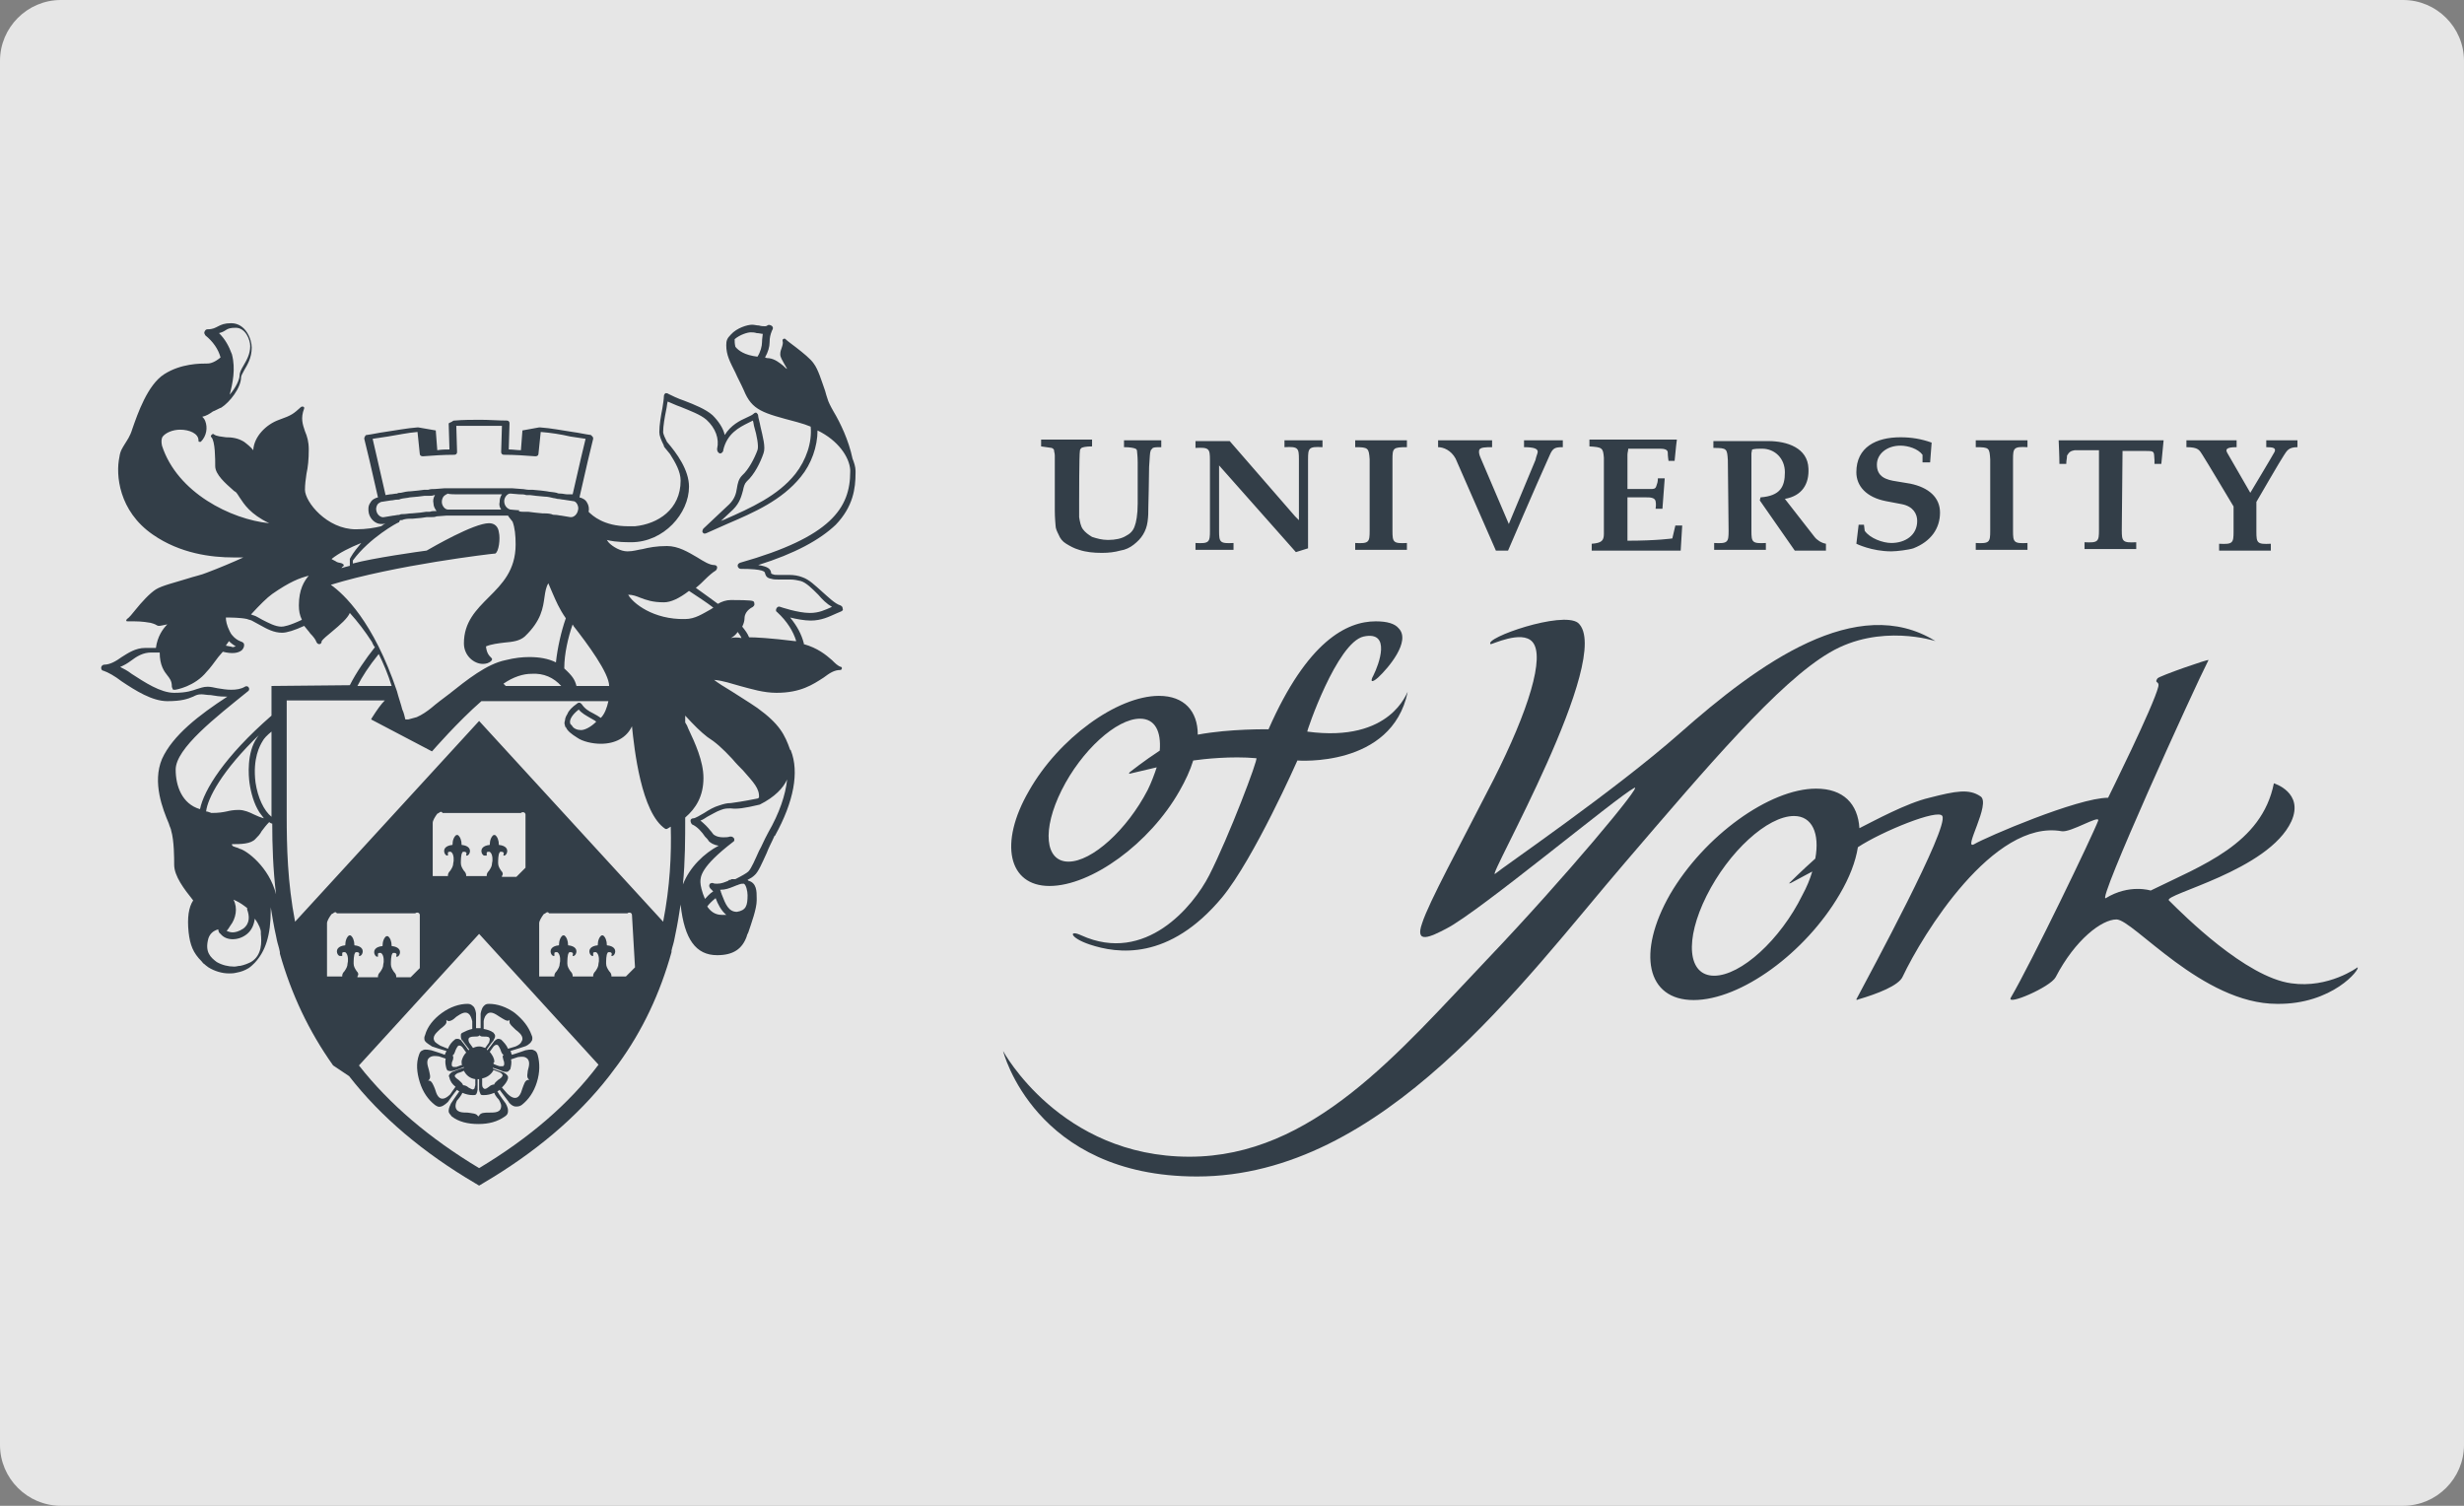<?xml version="1.0" encoding="utf-8"?>
<!-- Generator: Adobe Illustrator 27.9.0, SVG Export Plug-In . SVG Version: 6.00 Build 0)  -->
<svg version="1.1" xmlns="http://www.w3.org/2000/svg" xmlns:xlink="http://www.w3.org/1999/xlink" x="0px" y="0px"
	 viewBox="0 0 324 198" enable-background="new 0 0 324 198" xml:space="preserve">
<rect x="0" y="0" width="324" height="198" fill="#808080" stroke="none"/>
<g id="BG_Alpha">
	<path opacity="0.8" fill="#FFFFFF" enable-background="new    " d="M316,198H8c-4.4,0-8-3.6-8-8V8c0-4.4,3.6-8,8-8h308
		c4.4,0,8,3.6,8,8v182C324,194.4,320.4,198,316,198z"/>
</g>
<g id="logo_position_examples">
	<g>
		<path fill="#333E48" d="M244.4,69l-0.3,2.5c0,0,2,1,4.6,1c0.7,0,2.3-0.2,2.9-0.4c2.3-0.9,3.5-2.6,3.5-4.7c0-2-1.5-3.3-3.9-3.8
			l-1.8-0.3c-1.4-0.2-2.6-0.6-2.6-2.2c0-1.4,1.3-2.5,3.1-2.5c1,0,2.3,0.4,2.9,1.2l0,1h1l0.2-2.6c-1.4-0.5-2.7-0.7-4.1-0.7
			c-3.2,0-5.8,1.3-5.8,4.6c0,1.8,1.3,3.3,3.9,3.8l2.1,0.4c1.5,0.3,2,1.3,2,2.2c0,1.9-1.6,2.9-3.4,2.9c-1.1,0-2.8-0.6-3.5-1.6
			l-0.1-0.8H244.4L244.4,69z M196,84.7c0.1,0.1,4.1-1.9,5.5-0.3c1.7,1.9-0.5,9-5.1,18.1c-4.5,8.8-8.5,16.1-9.4,18.9
			c-1,2.8,1.1,1.8,3.2,0.7c4.3-2.2,22.4-17.3,24.7-18.5c1.3-0.7-9.1,11.8-19.3,22.5c-11.7,12.3-23,26-39.2,26
			c-17,0-24.5-13.9-24.5-13.9s4.1,16.5,25.5,16.5c24.5,0,42.9-25.7,56.3-41.3c10.8-12.6,20.2-23.7,26.9-27.6
			c6.6-3.9,13.9-1.5,13.9-1.5c-10.3-6.4-23.2,2.9-33.6,12.1c-8.6,7.6-23.4,17.7-24.3,18.5c-1.3,1,15.8-28.7,10.9-33
			C205.4,80.3,195.1,83.9,196,84.7 M302.1,58.8v-0.9H298v0.9c0.9,0,1.3,0.1,1.1,0.6c-0.2,0.4-3.2,5.4-3.2,5.4s-2.7-4.7-3-5.2
			c-0.3-0.5-0.2-0.8,1.2-0.8v-0.9h-6.6v0.9c1.6,0,1.7,0.4,2.1,1s4.1,6.8,4.1,6.8v3.3c0,1.5-0.1,1.7-1.9,1.6v0.9h6.8v-0.9
			c-1.8,0.1-1.9-0.1-1.9-1.6c0,0,0-3.7,0-3.9c0,0,3.3-5.7,3.6-6.1C300.7,59.3,300.9,58.8,302.1,58.8L302.1,58.8z M159.1,69.8
			c0,1.5-0.1,1.7-1.9,1.6v0.9h5v-0.9c-1.8,0.1-1.9-0.1-1.9-1.6v-8.6l10.1,11.4l1.6-0.5V60.4c0-1.5,0.1-1.7,1.9-1.6v-0.9h-5v0.9
			c1.8-0.1,1.9,0.1,1.9,1.6v8l-0.5-0.5l-8.6-9.9l-4.5,0v0.9c1.8-0.1,1.9,0.1,1.9,1.6L159.1,69.8z M180.1,69.8c0,1.5-0.1,1.7-1.9,1.6
			v0.9h6.8v-0.9c-1.8,0.1-1.9-0.1-1.9-1.6v-9.4c0-1.5,0.1-1.6,1.9-1.6v-0.9h-6.8v0.9c1.7,0,1.8,0.1,1.9,1.6V69.8L180.1,69.8z
			 M194.9,60.7c-0.2-0.5-0.5-1-0.4-1.5c0.1-0.4,0.9-0.4,1.7-0.4v-0.9h-7.1v0.9c0.7,0,1.7,0.4,2.3,1.5l5.3,12.1h1.6
			c0,0,3.6-8.4,5.5-12.6c0.4-0.9,0.7-1,1.7-1v-0.9h-5.1v0.9c1.3,0,1.8,0.2,1.8,0.6c0,0.2-0.2,0.6-0.3,1.1l-3.5,8.4L194.9,60.7
			L194.9,60.7z M210.9,70.2c0,0.9-0.3,1.2-1.6,1.3v0.9H221l0.2-3.3h-0.9l-0.4,1.7c0,0-2,0.3-5.9,0.3v-5.7h2.5c0.4,0,1.1,0,1.2,0.5
			c0.1,0.4,0,1,0,1h0.9l0.3-4h-0.9c0,0.5-0.1,0.7-0.2,1c-0.1,0.4-0.4,0.4-0.7,0.4H214v-4.5c0-0.3,0.1-0.5,0.1-0.8c0.6,0,3.4,0,4.2,0
			c0.5,0,1,0.1,1,0.5c0,0.5,0.1,1.1,0.1,1.1h0.8l0.2-2l0.1-0.8H209v0.9c1.7,0.1,1.8,0.2,1.9,1.5L210.9,70.2L210.9,70.2L210.9,70.2z
			 M227.3,69.8c0,1.5-0.1,1.7-1.9,1.6v0.9h6.8v-0.9c-1.8,0.1-1.9-0.1-1.9-1.6V59.6c0-0.1,0.1-0.5,0.1-0.5c0.5-0.1,0.7-0.1,1.3-0.1
			c1.7,0,3,1.3,3,3.1c0,1.9-0.6,3.1-3.2,3.3l-0.1,0.4l4.6,6.6h4.1v-0.9c-0.6-0.1-1.2-0.5-1.5-0.9l-3.9-5c2.3-0.4,3.2-2,3.1-4
			c-0.1-2.7-2.8-3.6-5.3-3.6h-7.2v0.9c1.8,0,1.8,0.1,1.9,1.6L227.3,69.8L227.3,69.8L227.3,69.8z M261.7,69.8c0,1.5-0.1,1.7-1.9,1.6
			v0.9h6.8v-0.9c-1.8,0.1-1.9-0.1-1.9-1.6v-9.4c0-1.5,0.1-1.7,1.9-1.6v-0.9h-6.8v0.9c1.8,0,1.8,0.1,1.9,1.6V69.8z M279.1,59.3h3.1
			c1.2,0,1,0.1,1.1,1.2c0,0.3,0,0.2,0,0.5h0.9l0.3-3.1h-13.8c0,0,0.1,2.1,0.1,3.1h0.9c0-0.5,0.1-0.7,0.1-1.1c0.3-0.5,0.5-0.6,1-0.7
			h3.2v10.5c0,1.5-0.1,1.7-1.9,1.6v0.9h6.8v-0.9c-1.8,0.1-1.9-0.1-1.9-1.6L279.1,59.3L279.1,59.3L279.1,59.3z M136.9,58.7v-0.9h6.7
			v0.9c-0.8,0-1.2,0.1-1.4,0.2c-0.1,0.1-0.2,0.2-0.2,0.4c-0.1,0.4-0.1,6.4-0.1,6.4c0,1.2,0,2,0,2.3c0.1,0.6,0.2,1.2,0.5,1.6
			c0.3,0.4,0.7,0.7,1.2,1c0.6,0.2,1.3,0.4,2.1,0.4c1,0,1.8-0.2,2.3-0.5c0.6-0.3,1-0.7,1.2-1.3c0.2-0.5,0.4-1.5,0.4-3c0,0,0-5,0-5.4
			c0-0.9-0.1-1.4-0.1-1.6c-0.1-0.1-0.1-0.2-0.2-0.2c-0.2-0.1-0.7-0.2-1.5-0.2v-0.9h4.9v0.9c-0.7,0-1.1,0-1.2,0.2
			c-0.1,0.1-0.2,0.2-0.2,0.3c-0.1,0.2-0.1,0.7-0.2,2.1c0,1.2-0.1,5.3-0.1,5.3c0,0.6,0,1.2-0.1,1.9c-0.1,0.7-0.3,1.2-0.6,1.7
			c-0.3,0.5-0.7,0.9-1.2,1.3c-0.5,0.4-1.1,0.7-1.8,0.8c-0.7,0.2-1.5,0.3-2.4,0.3c-1.1,0-2.1-0.1-3-0.4c-0.7-0.2-1.2-0.5-1.7-0.8
			s-0.8-0.7-1-1.2c-0.2-0.4-0.4-0.8-0.4-1.2c0-0.2-0.1-0.9-0.1-2c0,0,0-6.4,0-7.2c0-0.3-0.1-0.5-0.1-0.7c0-0.1-0.1-0.2-0.3-0.3
			L136.9,58.7L136.9,58.7z"/>
		<path fill="#333E48" d="M171.9,96.2c-0.1,0,3.9-11.7,7.4-12.5c3.7-0.8,2,3.7,1.3,5.1c-0.5,0.9-0.2,1,0.6,0.3
			c1.3-1.2,4.4-4.8,2.7-6.5c-0.5-0.6-1.5-0.9-3-0.9c-3.8,0-9,2.6-14.1,14.2c0,0-5-0.1-9.3,0.7c0-3.1-1.8-5.1-5.1-5.1
			c-5.5,0-13.2,5.6-17.1,12.5c-4,6.9-2.7,12.5,2.7,12.5c5.5,0,13.2-5.6,17.1-12.5c0.8-1.4,1.4-2.7,1.8-4c1.4-0.2,5-0.6,8.3-0.3
			c0.3,0-3.6,10.3-6.2,15.4c-2.1,4.1-8.4,11.7-16.8,7.9c-1.7-0.8-1.6,0.3,1.1,1.2c3.6,1.2,10.4,2.2,17.4-6.2c4.2-5.1,9.9-18,9.9-18
			s12.4,1,14.5-9C185,90.9,183,97.7,171.9,96.2L171.9,96.2z M140.5,113.3c-3.1,0-3.5-4.2-0.9-9.4s7.2-9.4,10.3-9.4
			c2,0,2.8,1.7,2.6,4.2c-2,1.3-3.9,2.8-3.9,2.8c-0.2,0.2-0.2,0.3,0.1,0.2l3.4-0.8c-0.3,0.9-0.7,2-1.2,3
			C148.2,109.1,143.6,113.3,140.5,113.3L140.5,113.3z M310,127.2c0,0-3.8,2.8-8.7,2.1c-6-0.8-14.2-9-16.1-10.9
			c-0.8-0.8,13.1-3.9,16.1-10.4c1.7-3.8-2.3-5-2.3-5c-1.6,8-9.5,10.8-16.2,14.1c0,0-2.8-0.9-5.9,1c-1.3,0.8,11.6-27.6,13.5-31.3
			c0.1-0.2-6.5,2.1-6.7,2.4c-0.5,0.7,0.3,0.3,0.1,1.1c-0.6,2.5-6.6,14.6-6.6,14.6c-4,0-16.1,5.2-17.6,6.1c-1.6,0.9,2.3-5.4,0.8-6.3
			c-1.5-1-3.2-0.7-6.7,0.2c-3,0.7-7.2,3-9.2,4c-0.2-3.2-2.1-5.2-5.7-5.2c-6.1,0-14.7,6.2-19.2,13.9c-4.4,7.7-3.1,13.9,3.1,13.9
			s14.7-6.2,19.2-13.9c1.3-2.2,2.1-4.3,2.4-6.2c3.2-2.1,10.6-5.1,11.1-4.1c0.9,1.5-9.4,20.5-11.3,24.1c0,0.1,0.1,0.1,0.3,0
			c2.4-0.7,5.3-1.8,5.8-3c2.6-5.5,11.9-20.7,20.9-19.1c1.2,0.2,5-2.2,4.8-1.4c-0.7,1.9-8.8,18.7-11.5,23.3c-0.6,1.1,5.2-1.4,5.9-2.7
			c2.6-5,6.1-7.6,8-7.6c2.2,0,11.3,11.1,21.1,11.1C306.7,132.1,310.4,127.4,310,127.2L310,127.2z M225.4,128.3
			c-3.5,0-3.9-4.7-1-10.5c2.9-5.8,8-10.5,11.5-10.5c2.4,0,3.4,2.3,2.8,5.6c-1.8,1.6-3.3,3.1-3.3,3.1c-0.2,0.2-0.2,0.2,0.1,0.1
			l2.8-1.5c-0.3,1-0.7,2-1.3,3.1C234.1,123.6,228.9,128.3,225.4,128.3L225.4,128.3z M70.7,138.7c-0.1-0.3-0.2-0.5-0.5-0.6
			c-0.3-0.2-1,0-1.1,0c0,0-1.4,0.5-1.8,0.6c0-0.1-0.1-0.2-0.1-0.3c0-0.1,0-0.1-0.1-0.2c0.4-0.1,1.9-0.6,1.9-0.6
			c0.1,0,0.7-0.3,0.9-0.7c0.1-0.1,0.1-0.3,0.1-0.4c0-0.1,0-0.2-0.1-0.4c-0.4-1.1-1.1-2-2.2-2.9c-1.1-0.8-2.3-1.2-3.4-1.2
			c-0.4,0-0.5,0.1-0.7,0.3c-0.3,0.3-0.4,1-0.4,1v1.9h-0.3c-0.1,0-0.2,0-0.3,0v-1.9c0-0.1-0.1-0.8-0.4-1c-0.2-0.2-0.4-0.3-0.7-0.3
			c-1.1,0-2.3,0.4-3.4,1.2c-1.1,0.8-1.9,1.8-2.2,2.9c-0.1,0.2-0.1,0.3-0.1,0.4c0,0.1,0,0.3,0.1,0.4c0.2,0.3,0.8,0.6,0.9,0.7
			c0,0,1.5,0.5,1.9,0.6c0,0.1,0,0.1-0.1,0.2c0,0.1-0.1,0.2-0.1,0.3c-0.5-0.2-1.8-0.6-1.8-0.6c-0.1,0-0.8-0.2-1.1,0
			c-0.3,0.1-0.4,0.3-0.5,0.6c-0.4,1.1-0.3,2.3,0.1,3.6c0.4,1.3,1.1,2.3,2,3c0.3,0.2,0.5,0.3,0.8,0.2c0.4-0.1,0.9-0.6,0.9-0.6
			c0,0,0.9-1.3,1.2-1.6c0,0,0.1,0.1,0.1,0.1c0.1,0,0.1,0.1,0.2,0.1c-0.3,0.4-1.1,1.6-1.1,1.6c0,0-0.3,0.6-0.3,0.9c0,0,0,0.1,0,0.1
			c0,0.3,0.2,0.4,0.4,0.7c0.9,0.7,2.1,1,3.5,1c1.4,0,2.5-0.3,3.5-1c0.3-0.2,0.4-0.4,0.4-0.7v-0.1c0-0.4-0.3-0.9-0.3-0.9
			c0,0-0.9-1.2-1.1-1.6c0.1,0,0.1-0.1,0.2-0.1c0,0,0.1-0.1,0.1-0.1c0.3,0.4,1.2,1.6,1.2,1.6c0,0.1,0.5,0.6,0.9,0.6
			c0.3,0,0.5,0,0.8-0.2c0.9-0.7,1.6-1.7,2-3C71,141,71,139.8,70.7,138.7L70.7,138.7z M63.6,134.3c0-0.1,0.1-0.6,0.3-0.8
			c0.5-0.7,1.2-0.2,1.8,0.2c0.5,0.3,0.9,0.6,1.2,0.5l0.1-0.1l0,0.2c0,0,0,0,0,0.1c0,0.3,0.4,0.6,0.8,1c0.4,0.3,0.9,0.7,0.9,1.2
			c0,0.2-0.1,0.3-0.2,0.5c-0.2,0.3-0.7,0.5-0.7,0.5c0,0-0.7,0.2-1,0.3c-0.2-0.5-0.6-0.9-0.9-1.2c-0.2-0.1-0.3-0.1-0.4-0.1
			c-0.2,0-0.5,0.3-0.5,0.3c0,0-0.5,0.7-0.9,1.2L64,138c0.4-0.6,0.9-1.2,0.9-1.2c0-0.1,0.2-0.3,0.2-0.5v-0.1c0-0.2-0.1-0.2-0.2-0.4
			c-0.4-0.3-0.8-0.4-1.3-0.5C63.6,135,63.6,134.3,63.6,134.3L63.6,134.3z M65,139.6c0-0.5-0.3-0.9-0.6-1.3c0.2-0.3,0.5-0.7,0.5-0.7
			c0,0,0.2-0.2,0.3-0.2c0.3-0.1,0.4,0.2,0.6,0.6c0.1,0.3,0.2,0.6,0.4,0.7c0,0.1-0.1,0.1-0.1,0.2c0,0.2,0.1,0.4,0.1,0.5
			c0.1,0.2,0.1,0.4,0.1,0.5c0,0.2-0.1,0.3-0.2,0.3c-0.1,0-0.4,0-0.4,0c0,0-0.4-0.1-0.8-0.3c0-0.1,0-0.1,0-0.2
			C65,139.7,65,139.7,65,139.6L65,139.6z M63.6,136.3c0.5,0,0.8,0,0.8,0.4c0,0.1-0.1,0.4-0.1,0.4c0,0-0.3,0.4-0.5,0.7
			c-0.3-0.1-0.5-0.2-0.8-0.2h0c-0.3,0-0.6,0.1-0.8,0.2c-0.2-0.3-0.5-0.7-0.5-0.7c0,0-0.1-0.2-0.1-0.4c0-0.3,0.3-0.4,0.8-0.4
			c0.3,0,0.6,0,0.7-0.2C63.1,136.3,63.4,136.3,63.6,136.3z M57.9,137.5c0,0-0.5-0.3-0.7-0.5c-0.5-0.7,0.2-1.2,0.7-1.7
			c0.4-0.3,0.9-0.7,0.8-1l0-0.2l0.1,0.1c0.3,0.2,0.8-0.1,1.2-0.5c0.6-0.4,1.3-0.9,1.8-0.2c0.2,0.3,0.3,0.8,0.3,0.8v1
			c-0.5,0.1-0.9,0.3-1.3,0.5c-0.2,0.1-0.2,0.2-0.2,0.4v0.1c0,0.2,0.1,0.5,0.2,0.5c0,0,0.5,0.7,0.9,1.2c0,0-0.1,0.1-0.1,0.1
			c-0.4-0.6-0.9-1.2-0.9-1.2c0-0.1-0.3-0.3-0.5-0.3c-0.2,0-0.3,0-0.4,0.1c-0.4,0.3-0.7,0.7-0.9,1.2L57.9,137.5L57.9,137.5z
			 M60.8,140c-0.3,0.1-0.8,0.3-0.8,0.3c0,0-0.3,0-0.4,0c-0.2-0.1-0.2-0.2-0.2-0.3c0-0.1,0-0.3,0.1-0.5c0.1-0.2,0.1-0.4,0.1-0.5
			c0-0.1,0-0.1-0.1-0.2c0.2-0.1,0.3-0.4,0.4-0.7c0.2-0.4,0.3-0.7,0.6-0.6c0.1,0,0.3,0.2,0.3,0.2c0,0,0.3,0.4,0.5,0.7
			c-0.3,0.3-0.5,0.7-0.6,1.1c0,0.1,0,0.2,0,0.4L60.8,140L60.8,140z M59.2,143.9c0,0-0.4,0.4-0.7,0.5c-0.8,0.3-1.1-0.5-1.3-1.2
			c-0.2-0.5-0.4-1-0.7-1.1l-0.2,0l0.1-0.1c0.3-0.3,0.1-0.8,0-1.3c-0.2-0.7-0.5-1.5,0.4-1.8c0.3-0.1,0.8,0,0.9,0c0,0,0.6,0.2,0.9,0.3
			c-0.1,0.5,0,0.9,0.1,1.3c0.1,0.2,0.1,0.3,0.3,0.3c0.2,0.1,0.5,0,0.6,0c0,0,0.7-0.2,1.4-0.5c0,0,0,0.1,0,0.1
			c-0.7,0.2-1.4,0.5-1.4,0.5c-0.1,0-0.4,0.2-0.5,0.4c-0.1,0.1-0.1,0.2,0,0.4c0.1,0.5,0.4,0.9,0.8,1.2
			C59.6,143.3,59.2,143.9,59.2,143.9L59.2,143.9z M60.3,142c-0.3-0.2-0.5-0.4-0.5-0.5c0-0.1,0-0.1,0.1-0.2c0.1-0.1,0.3-0.2,0.3-0.2
			c0,0,0.4-0.1,0.8-0.3c0.3,0.6,0.8,1,1.5,1.1c0,0.3,0,0.8,0,0.8c0,0-0.1,0.3-0.1,0.4c-0.2,0.3-0.4,0.1-0.8-0.1
			c-0.2-0.2-0.5-0.3-0.7-0.3C60.8,142.4,60.5,142.2,60.3,142L60.3,142z M65.6,144.6c0,0,0.3,0.5,0.3,0.8c0,0.9-0.8,0.9-1.6,0.9
			c-0.6,0-1.1,0-1.3,0.4l-0.1,0.1l-0.1-0.1c-0.2-0.3-0.7-0.3-1.3-0.4c-0.7,0-1.6,0-1.6-0.9c0-0.3,0.2-0.8,0.3-0.8
			c0,0,0.5-0.6,0.6-0.9c0.5,0.2,0.9,0.3,1.4,0.3c0.2,0,0.3,0,0.4-0.1c0.1-0.1,0.2-0.5,0.2-0.6v-1.4H63v1.4c0,0.1,0.1,0.4,0.2,0.6
			c0.1,0.1,0.2,0.1,0.4,0.1c0.5,0,0.9-0.1,1.4-0.3C65.1,144.1,65.6,144.6,65.6,144.6L65.6,144.6z M65.5,142
			c-0.2,0.2-0.5,0.4-0.5,0.6c-0.2,0-0.5,0.1-0.7,0.3c-0.4,0.3-0.6,0.4-0.8,0.1c-0.1-0.1-0.1-0.4-0.1-0.4v-0.8
			c0.6-0.1,1.2-0.5,1.5-1.1c0.3,0.1,0.8,0.3,0.8,0.3c0,0,0.2,0.1,0.3,0.2c0,0.1,0.1,0.1,0.1,0.2C66,141.7,65.8,141.8,65.5,142
			L65.5,142z M69.5,141.9l0.1,0.1l-0.2,0c-0.4,0.1-0.5,0.6-0.7,1.1c-0.2,0.7-0.5,1.5-1.3,1.2c-0.3-0.1-0.7-0.5-0.7-0.5L66,143
			c0.4-0.4,0.7-0.8,0.8-1.2c0-0.1,0-0.2,0-0.2s0-0.1-0.1-0.2c-0.1-0.2-0.4-0.3-0.5-0.4c0,0-0.7-0.2-1.4-0.5c0,0,0-0.1,0-0.1
			c0.7,0.2,1.4,0.5,1.4,0.5c0.1,0,0.4,0.1,0.6,0c0.1-0.1,0.2-0.2,0.3-0.3c0.1-0.4,0.2-0.9,0.1-1.3c0.3-0.1,0.9-0.3,0.9-0.3
			c0,0,0.6-0.1,0.9,0c0.8,0.3,0.6,1.1,0.4,1.8C69.4,141.1,69.2,141.6,69.5,141.9L69.5,141.9z"/>
		<path fill="#333E48" d="M45.9,141.5c4.2,5.4,9.8,10.1,16.6,14.1l0.5,0.3l0.5-0.3c6.8-4,12.4-8.7,16.6-14.1l1.2-1.6
			c3.2-4.4,5.5-9.3,7-14.7l0-0.2c0.1-0.5,0.3-1,0.4-1.6l0.1-0.5c0.3-1.4,0.5-2.7,0.7-4v0.1c0.5,4.5,2,6.6,4.8,6.6
			c2.1,0,3.3-0.8,3.9-2.5c0-0.1,0.1-0.3,0.2-0.5c0.4-1.2,1.1-3.1,1.1-4.2v-0.3c0-0.9,0-2-1.1-2.3c0,0-0.1-0.1-0.1-0.1
			c0.4-0.2,0.7-0.4,0.9-0.6c0.5-0.4,1-1.6,1.6-2.9c0.3-0.8,0.7-1.5,1-2.2c0,0,0-0.1,0.1-0.1c2.5-4.5,3.2-8.4,2.1-11.2c0,0,0,0,0,0
			c0,0,0-0.1-0.1-0.1c-0.7-2-1.4-3.4-4.3-5.5c-1.3-0.9-2.5-1.6-3.4-2.2c-1-0.6-1.8-1.1-2.3-1.5c1.2,0.1,2.3,0.5,3.4,0.8
			c1.5,0.4,3.1,0.9,4.8,0.9c3.2,0,4.8-1.1,6.2-2c0.8-0.6,1.4-1,2.2-1c0.1,0,0.2-0.1,0.2-0.2c0-0.1,0-0.2-0.1-0.2
			c-0.4-0.1-0.8-0.5-1.2-0.9c-0.8-0.7-1.9-1.6-3.7-2.1c0,0,0-0.1,0-0.1c-0.3-1.2-0.9-2.3-1.8-3.4c0.8,0.2,1.9,0.4,2.7,0.4
			c1.4,0,2.4-0.5,3.3-0.9c0.2-0.1,0.5-0.2,0.7-0.3c0.2-0.1,0.3-0.2,0.2-0.4c0-0.2-0.1-0.3-0.3-0.4c-0.7-0.2-1.6-1.1-2.4-1.8
			c-0.9-0.8-1.7-1.6-2.6-1.9c-0.5-0.2-1.1-0.3-1.7-0.3c-0.3,0-0.6,0-0.8,0c-0.2,0-0.5,0-0.7,0c-0.3,0-0.5,0-0.7-0.1
			c-0.1,0-0.2-0.1-0.2-0.1c0,0,0-0.1,0-0.1c-0.1-0.5-0.4-0.8-1.7-1c4.8-1.5,8.1-3.3,10.2-5.3c2.3-2.4,2.6-4.8,2.6-6.8v-0.3
			c0-0.5-0.2-1.1-0.4-1.6c-0.5-2.4-1.6-4.7-2.5-6.2c-0.4-0.7-0.7-1.3-0.8-1.7c-0.1-0.3-0.2-0.6-0.3-1c-0.5-1.4-0.9-2.8-1.5-3.6
			c-0.4-0.6-1.4-1.4-2.3-2.1c-0.5-0.4-1.1-0.8-1.4-1.1c-0.1-0.1-0.2-0.1-0.3,0c-0.1,0-0.1,0.1-0.1,0.2c0.1,0.3,0,0.6-0.1,0.9
			c-0.1,0.3-0.2,0.5-0.2,0.9c0,0.4,0.3,0.8,0.5,1.2c0.1,0.2,0.3,0.5,0.4,0.7c-0.1,0-0.3-0.2-0.5-0.4c-0.5-0.4-1.1-0.9-1.9-1
			c-0.2,0-0.3,0-0.5-0.1c0.4-0.7,0.6-1.4,0.6-2c0-0.6,0.1-1,0.3-1.5l0.1-0.2c0.1-0.2,0-0.4-0.2-0.5c-0.2-0.1-0.4-0.1-0.5,0
			c0,0-0.1,0.1-0.3,0.1c-0.2,0-0.5,0-0.8-0.1c-0.3,0-0.6-0.1-0.9-0.1c-0.6,0-2,0.4-2.8,1.3c0,0,0,0,0,0l0,0
			c-0.5,0.5-0.6,0.8-0.6,1.4c0,1.3,0.5,2.2,1.2,3.6c0.3,0.7,0.7,1.4,1.1,2.3c1.1,2.7,2.5,3,7,4.2c0.3,0.1,0.7,0.2,1,0.3
			c0.3,0.1,0.5,0.2,0.8,0.3c0.2,2.1-0.6,4.4-2,6.2c-2.3,2.9-5.9,4.5-9.3,6l-0.5,0.2l1.6-1.5c0.9-0.9,1.1-1.8,1.3-2.5
			c0.1-0.5,0.2-0.9,0.5-1.2c1-0.9,1.8-2.5,2.2-3.7c0.3-0.8-0.1-2.2-0.4-3.5c-0.1-0.6-0.3-1.2-0.3-1.4c0-0.2-0.1-0.3-0.2-0.4
			c-0.1-0.1-0.3,0-0.4,0.1c-0.2,0.2-0.5,0.3-0.9,0.5c-0.9,0.4-2.1,1-2.9,2.3c-0.2-0.9-0.8-1.8-1.6-2.6c-0.9-0.8-2.4-1.4-3.7-1.9
			c-0.9-0.3-1.7-0.7-2.1-0.9c-0.1-0.1-0.3-0.1-0.4-0.1c-0.1,0.1-0.2,0.2-0.2,0.4c0,0.3-0.1,1-0.2,1.6c-0.2,1-0.4,2.2-0.4,3.1
			c0,0.5,0.2,1,0.6,1.8c0,0,0,0,0,0.1c0.2,0.3,0.5,0.6,0.8,1c0.7,1.1,1.4,2.3,1.4,3.5c0,3.8-3,5.7-6,6c-0.3,0-0.6,0-0.9,0
			c-3.2,0-4.7-1.4-5.2-1.9c0.1-0.4,0-0.9-0.2-1.2c-0.2-0.4-0.6-0.6-1-0.7h0l1.1-4.8l0.7-2.9c0-0.1,0-0.2-0.1-0.3
			c-0.1-0.1-0.1-0.1-0.2-0.2c-0.8-0.1-1.6-0.3-2.4-0.4c-1.4-0.2-2.8-0.5-4.3-0.6c0,0-0.1,0-0.1,0l-2.2,0.4l-0.2,2.6
			c-0.5,0-1.1-0.1-1.6-0.1l0.1-3.4c0-0.1,0-0.2-0.1-0.3s-0.2-0.1-0.3-0.1c-1.1,0-2.3-0.1-3.4-0.1c-1.1,0-2.3,0-3.4,0.1
			c-0.1,0-0.2,0-0.3,0.1S59,55.6,59,55.7l0.1,3.4c-0.5,0-1,0-1.6,0.1l-0.2-2.6l-2.3-0.4c0,0-0.1,0-0.1,0c-1.4,0.1-2.9,0.4-4.3,0.6
			c-0.8,0.1-1.6,0.3-2.4,0.4c-0.1,0-0.2,0.1-0.2,0.2c-0.1,0.1-0.1,0.2-0.1,0.3l0.7,2.9l1.1,4.8h0c-0.4,0.1-0.8,0.3-1,0.7
			c-0.3,0.4-0.3,0.9-0.2,1.4c0.2,0.8,0.9,1.4,1.6,1.4c0.1,0,0.2,0,0.3,0l0.3-0.1c-0.2,0.1-0.4,0.3-0.6,0.4c-0.8,0.2-1.9,0.4-3.3,0.4
			c-3.8,0-6.7-3.6-6.7-5.2c0-0.7,0.1-1.4,0.2-2.1c0.2-0.9,0.3-1.9,0.3-3.2c0-1-0.2-1.7-0.5-2.4c-0.3-0.9-0.6-1.7-0.1-3
			c0-0.1,0-0.2-0.1-0.2c-0.1-0.1-0.2,0-0.3,0c-1,0.9-1.2,1.1-2.9,1.7c-1.7,0.6-3.3,2.2-3.4,4c-0.3-0.4-0.8-0.8-1.2-1.1
			c-0.8-0.5-1.6-0.6-2.4-0.6c-0.6-0.1-1.2-0.1-1.6-0.4c-0.1-0.1-0.2,0-0.3,0.1c-0.1,0.1-0.1,0.2,0,0.3c0.5,0.5,0.5,2.9,0.5,3.8
			c0,1.1,1.4,2.3,2.3,3.1c0.1,0.1,0.2,0.2,0.4,0.3c0.2,0.2,0.3,0.4,0.5,0.7c0.6,0.9,1.4,2.2,3.9,3.4c-5-0.5-12.1-4-14.1-10.2
			c-0.1-0.5-0.1-0.9,0.1-1.2c0.4-0.5,1.3-0.9,2.3-0.9c1.2,0,2.4,0.5,2.4,1.4c0,0.1,0,0.2,0.1,0.2c0.1,0,0.2,0,0.2,0
			c0.8-0.8,0.9-1.9,0.6-2.7c-0.1-0.3-0.3-0.5-0.4-0.6c0.5-0.1,1-0.4,1.4-0.7c0.1,0,1-0.5,1.1-0.5c1.1-0.7,2.6-2.6,2.6-4
			c0-0.2,0.2-0.5,0.4-0.9c0.4-0.7,1-1.6,1-3c0-1.1-0.8-3.2-2.7-3.2c-0.9,0-1.3,0.2-1.7,0.4c-0.4,0.2-0.7,0.4-1.4,0.4
			c-0.2,0-0.3,0.1-0.4,0.3c-0.1,0.2,0,0.3,0.1,0.5c1,0.8,1.7,1.8,2,2.9c-0.7,0.6-1.3,0.8-1.7,0.8c-1,0-3.5,0-5.7,1.4
			c-2.2,1.4-3.5,5.2-4.2,7.2l0,0c-0.3,1-0.7,1.5-1,2c-0.3,0.5-0.6,0.9-0.7,1.7c-0.5,2.3-0.1,7.1,4.4,10.2c3.6,2.5,7.7,3,10.6,3
			c0.4,0,0.9,0,1.3,0c-1.3,0.6-3.2,1.4-4.8,2c-0.7,0.3-1.7,0.5-2.6,0.8c-1.6,0.5-3.3,0.9-4.1,1.4c-0.8,0.5-1.9,1.7-2.7,2.7
			c-0.4,0.5-0.8,1-1.1,1.2c-0.1,0.1-0.1,0.2-0.1,0.2c0,0.1,0.1,0.1,0.2,0.1c1.4,0,1.8,0,3,0.2c0.3,0.1,0.4,0.1,0.6,0.2
			s0.3,0.2,0.5,0.2c0.2,0,0.6-0.1,1.1-0.2c-0.6,0.6-1.3,1.6-1.5,3.1h-1.4c-1.3,0-2.3,0.7-3.1,1.2c-0.7,0.5-1.5,1-2.3,1
			c-0.2,0-0.4,0.2-0.4,0.4c0,0.2,0.1,0.4,0.3,0.4c0.6,0.2,1.5,0.7,2.4,1.4c1.8,1.2,4,2.6,6,2.6c1.9,0,2.7-0.3,3.4-0.6
			c0.4-0.2,0.6-0.3,1.1-0.3c0.3,0,0.7,0.1,1.2,0.1c0.6,0.1,1.2,0.2,1.9,0.2h0.3c-3.7,2.4-7.2,5.1-8.6,8.2c-1.3,3.1,0.1,6.6,0.9,8.5
			c0.1,0.4,0.3,0.7,0.3,0.9c0.4,1.3,0.4,3.7,0.4,4.5c0,1.5,1.3,3.2,2.5,4.7c-0.6,0.9-0.8,2.3-0.6,4.2c0.2,1.7,0.6,2.7,1.7,3.8
			c0.1,0.1,0.2,0.3,0.4,0.4c0.2,0.2,0.4,0.3,0.5,0.4c0,0,0,0,0,0c0.8,0.5,1.8,0.8,2.7,0.8c0.3,0,0.6,0,1-0.1
			c0.6-0.1,1.1-0.3,1.6-0.6c0,0,0,0,0,0c0,0,0,0,0,0h0c0.3-0.2,0.6-0.5,0.8-0.7c1.4-1.5,2.1-3.6,2.1-6.9c0-0.1,0-0.2,0-0.4
			c0.2,1.2,0.4,2.5,0.7,3.8l0.1,0.5c0.1,0.5,0.3,1,0.4,1.6l0,0.2c1.5,5.3,3.8,10.2,7,14.7L45.9,141.5L45.9,141.5z M100.2,45
			c0,0.5-0.2,1.3-0.6,1.9c-1.7-0.2-2.5-0.8-2.9-1.3c-0.1-0.4-0.1-0.7-0.1-1v0c0.7-0.6,1.7-0.9,2.1-0.9c0.2,0,0.5,0,0.8,0.1
			c0.3,0,0.6,0.1,0.8,0.1C100.3,44.1,100.2,44.5,100.2,45L100.2,45z M28.8,43.8c0.4-0.1,0.6-0.2,0.9-0.4c0.3-0.2,0.6-0.3,1.3-0.3
			c1.3,0,1.9,1.6,1.9,2.4c0,1.1-0.5,1.9-0.9,2.6c-0.3,0.5-0.5,0.9-0.5,1.3c0,0.5-0.5,1.6-1.3,2.5c0.4-1.5,0.8-3.4,0.3-5.3
			C30.1,45.5,29.6,44.6,28.8,43.8L28.8,43.8z M28.7,53.8C28.6,53.8,28.6,53.8,28.7,53.8C28.6,53.8,28.6,53.8,28.7,53.8z M80.1,90.2
			C80.1,90.2,80.1,90.2,80.1,90.2l-4.3,0c-0.2-0.8-0.5-1.3-1.6-2.3c0,0,0,0,0-0.1c0-1.8,0.5-4,1.1-5.7c0,0.1,0.1,0.1,0.1,0.2
			C77.2,84.6,80.1,88.5,80.1,90.2z M68.3,67.1c-0.2,0-1.2-0.1-1.2-0.1c-0.4-0.1-0.8-0.5-0.8-1.1c0-0.5,0.4-1,0.8-1h0
			c0.1,0,1.2,0.1,1.2,0.1l0.1,0c0.3,0,0.5,0,0.8,0.1l0.5,0l0.8,0.1l1.1,0.1c0.4,0,0.8,0.1,1.2,0.2c0.2,0,0.4,0.1,0.5,0.1
			c0.3,0,0.6,0.1,0.8,0.1l1.3,0.2c0.2,0,0.4,0.2,0.5,0.4c0.1,0.2,0.2,0.5,0.1,0.8c-0.1,0.5-0.5,0.9-0.9,0.9c0,0-0.1,0-0.1,0
			l-1.2-0.2c-0.2,0-0.5-0.1-0.8-0.1c-0.2,0-0.3,0-0.5-0.1c-0.4-0.1-0.8-0.1-1.2-0.1l-1-0.1l-0.8-0.1c-0.2,0-0.3,0-0.5,0
			c-0.3,0-0.6,0-0.8-0.1L68.3,67.1L68.3,67.1z M49.6,60.3L49,57.7c0.7-0.1,1.3-0.2,2-0.3c1.3-0.2,2.6-0.5,3.9-0.6l0.3,2.9
			c0,0.2,0.2,0.3,0.4,0.3c1.3-0.1,2.7-0.2,4.1-0.2c0.1,0,0.2,0,0.3-0.1s0.1-0.2,0.1-0.3l-0.1-3.4c1,0,2,0,3,0c1,0,2,0,3,0l-0.1,3.4
			c0,0.1,0,0.2,0.1,0.3s0.2,0.1,0.3,0.1c1.4,0,2.7,0.1,4.1,0.2c0.2,0,0.4-0.1,0.4-0.3l0.3-2.9c1.3,0.1,2.6,0.3,3.9,0.6
			c0.7,0.1,1.3,0.2,2,0.3l-0.6,2.5l-1.1,4.8L74.6,65c-0.3,0-0.6-0.1-0.9-0.1c-0.2,0-0.3,0-0.5-0.1c-0.4-0.1-0.9-0.1-1.3-0.2
			l-0.8-0.1L70,64.4l-0.5,0c-0.3,0-0.6-0.1-0.9-0.1l-1.3-0.1h-0.1c0,0-0.1,0-0.4,0l-1,0c-0.6,0-1.4,0-2.2,0l-0.7,0l-0.7,0
			c-0.8,0-1.6,0-2.2,0l-1,0c-0.2,0-0.4,0-0.4,0h-0.1l-1.3,0.1c-0.3,0-0.6,0-0.9,0.1l-0.5,0l-0.8,0.1L54,64.6c-0.4,0-0.9,0.1-1.3,0.2
			c-0.2,0-0.3,0-0.5,0.1c-0.3,0-0.6,0.1-0.9,0.1l-0.6,0.1L49.6,60.3L49.6,60.3z M65.9,67h-0.1c-0.6,0-1.3,0-2.1,0
			c-0.2,0-0.5,0-0.7,0c-0.2,0-0.5,0-0.7,0c-0.8,0-1.5,0-2.1,0h-0.1l-1.2,0c-0.4,0-0.8-0.5-0.8-1c0-0.3,0.1-0.6,0.3-0.8
			c0.1-0.1,0.3-0.2,0.5-0.3h0C58.9,65,60,65,60,65h0c0.6,0,1.4,0,2.2,0l0.7,0l0.7,0c0.8,0,1.6,0,2.2,0H66c-0.2,0.3-0.3,0.6-0.3,1
			C65.6,66.4,65.7,66.7,65.9,67z M50.5,68c-0.4,0.1-0.9-0.3-1-0.8c-0.1-0.3,0-0.6,0.1-0.8c0.1-0.2,0.3-0.3,0.5-0.4l1.3-0.2
			c0.3,0,0.5-0.1,0.8-0.1c0.2,0,0.3,0,0.5-0.1c0.4-0.1,0.8-0.1,1.2-0.2l1.1-0.1l0.8-0.1c0.2,0,0.4,0,0.5,0c0.3,0,0.6,0,0.8-0.1
			l0.1,0c-0.2,0.3-0.3,0.7-0.2,1.1c0,0.4,0.2,0.7,0.4,1h-0.1c-0.3,0-0.5,0-0.8,0.1c-0.2,0-0.3,0-0.5,0l-0.7,0.1l-1.1,0.1
			c-0.4,0-0.8,0.1-1.2,0.1c-0.2,0-0.3,0-0.5,0.1c-0.3,0-0.6,0.1-0.8,0.1L50.5,68L50.5,68z M52.4,68.7c0.1,0,0.1-0.1,0.1-0.1l0.1-0.2
			c0.2,0,0.3,0,0.5-0.1c0.4-0.1,0.8-0.1,1.2-0.1l1.1-0.1l0.7-0.1l0.5,0c0.3,0,0.6,0,0.8-0.1l1.3-0.1h0.1c0,0,0.1,0,0.3,0l0.9,0
			c0.6,0,1.3,0,2.1,0c0.2,0,0.5,0,0.7,0c0.2,0,0.5,0,0.7,0c0.8,0,1.5,0,2.1,0l0.9,0c0.2,0,0.3,0,0.3,0h0c0.1,0.2,0.3,0.4,0.6,0.8
			c0.3,0.8,0.4,1.8,0.4,3c0,3.4-1.8,5.2-3.5,6.9c-1.7,1.7-3.3,3.3-3.3,6.1c0,1.6,1.3,2.7,2.5,2.7c0.4,0,0.8-0.1,1.1-0.4
			c0,0,0.1-0.1,0.1-0.2c0-0.1,0-0.1-0.1-0.2c-0.3-0.3-0.6-0.6-0.7-1.5c0.7-0.3,1.6-0.4,2.4-0.5c1.1-0.1,2-0.2,2.7-0.8
			c2.2-2.1,2.4-3.8,2.6-5.2c0.1-0.7,0.2-1.3,0.5-1.8c0.2,0.5,0.4,0.9,0.6,1.4c0.4,0.9,0.8,1.9,1.7,3.2c-0.6,1.7-1.1,3.9-1.3,5.8
			c-1-0.5-2.2-0.7-3.5-0.7c-0.9,0-1.9,0.1-3.1,0.4c-2.5,0.5-5.1,2.6-7.5,4.5c-0.8,0.6-1.6,1.2-2.3,1.8l0,0c-0.5,0.4-1.2,0.9-1.9,1.2
			l-1.1,0.3c-0.1,0-0.1,0-0.2,0c-0.1,0-0.2,0-0.2,0c-0.1-0.4-0.2-0.9-0.4-1.3c0,0,0,0,0,0c-0.2-0.8-0.5-1.6-0.7-2.4c0,0,0,0,0,0
			c-3.1-9.2-7-12.8-8.7-14c8.4-2.6,21.3-4.1,21.5-4.1c0,0,0.1,0,0.1,0c0.5-0.2,0.7-2,0.5-2.8c-0.1-0.8-0.6-1.2-1.3-1.2
			c-2,0-7.5,3.2-8.2,3.6c-0.8,0.1-7.2,1-9.7,1.7v-0.4C48.6,70.7,52.3,68.7,52.4,68.7L52.4,68.7z M73.8,90.2h-7.3
			c-0.1-0.1-0.2-0.2-0.3-0.3c1.3-0.9,2.6-1.3,3.7-1.3C71.5,88.5,72.8,89.1,73.8,90.2z M51.5,90.2H47c0.6-1.2,1.5-2.6,2.8-4.2
			C50.4,87.2,51,88.6,51.5,90.2L51.5,90.2z M47.5,71.4c-0.5,0.6-1,1.2-1.4,1.9c0,0.1-0.1,0.1-0.1,0.2v0.9c-0.4,0.1-0.8,0.2-1.1,0.3
			c0.1-0.1,0.1-0.2,0.2-0.2c0.1-0.1,0.1-0.1,0.1-0.2c0-0.1-0.1-0.1-0.2-0.2c-0.2-0.1-0.5-0.1-0.7-0.2c-0.3-0.2-0.6-0.3-0.7-0.4
			C44.6,72.7,46,72,47.5,71.4L47.5,71.4z M35.8,78.1c2.3-1.6,3.6-2.1,4.8-2.4c-0.6,0.7-1.3,1.8-1.3,3.9c0,0.7,0.1,1.3,0.4,1.9
			c-1.7,0.8-2.4,0.9-2.7,0.9c-0.8,0-1.7-0.5-2.5-0.9c-0.4-0.2-0.8-0.5-1.2-0.6c-0.1,0-0.2-0.1-0.3-0.1
			C34.2,79.5,35.1,78.6,35.8,78.1L35.8,78.1z M27.1,106.7c0.2-1.7,2-5.3,7.1-10.2c-0.2,0.2-0.3,0.3-0.4,0.5c-1.4,2-1.1,5.1-1,5.9
			c0.2,1.4,0.6,2.8,1.3,3.9c0.2,0.3,0.4,0.5,0.6,0.8c-0.4-0.1-0.9-0.3-1.3-0.5c-0.6-0.3-1.3-0.6-2-0.6c-0.7,0-1.2,0.1-1.6,0.2
			c-0.5,0.1-1,0.2-2,0.2C27.5,106.8,27.3,106.7,27.1,106.7L27.1,106.7z M35.7,107.4c-1-0.8-1.8-2.5-2.1-4.5
			c-0.4-3.2,0.6-4.9,0.9-5.4c0.2-0.4,0.6-0.8,1.2-1.3V107.4z M30.7,118.3c0.5,0.2,1,0.5,1.4,0.8c0.1,0.1,0.3,0.2,0.4,0.3
			c0,0.1,0,0.1,0,0.2c0.3,0.8,0.4,1.8-0.5,2.5c-0.6,0.4-1.1,0.5-1.4,0.5c-0.3,0-0.6-0.1-0.8-0.2c0.2-0.2,0.3-0.4,0.5-0.7
			C31,120.8,31.3,119.4,30.7,118.3L30.7,118.3z M33,126.5c-0.4,0.2-0.9,0.4-1.4,0.5c-0.3,0-0.5,0.1-0.8,0.1c-0.8,0-1.6-0.2-2.3-0.6
			c-0.8-0.6-1.6-1.3-1.1-3.1c0.2-0.6,0.6-1,1.3-1.2c0,0.2,0.1,0.5,0.3,0.6c0.4,0.5,1,0.7,1.6,0.7c0.6,0,1.3-0.2,1.9-0.7
			c0.6-0.5,0.9-1.2,1-2c0.6,0.8,0.8,1.5,0.8,1.7c0,0.1,0,0.2,0,0.3C34.4,123.8,34.5,125.6,33,126.5z M31.5,111.6l-0.2-0.1
			c-0.6-0.2-0.8-0.2-0.8-0.5c1.1,0,2.5,0,3.1-0.7c0.3-0.3,0.6-0.6,0.8-1c0.3-0.4,0.6-0.8,1-1.2c0.1,0.1,0.3,0.2,0.4,0.2
			c0,2.8,0.1,6,0.5,9.3C35.4,114,32.4,111.8,31.5,111.6L31.5,111.6z M35.7,90.2v3.9c-6.2,5.4-8.9,9.8-9.4,12.3
			c-2.4-0.7-3.2-3.1-3.2-5.2c0-2.8,5.3-6.9,9.5-10.3c0.2-0.1,0.2-0.4,0.1-0.5c-0.1-0.2-0.4-0.2-0.5-0.1c-0.5,0.3-1.1,0.4-1.8,0.4
			c-0.6,0-1.2-0.1-1.8-0.2c-0.5-0.1-0.9-0.2-1.3-0.2c-0.6,0-1,0.2-1.4,0.3c-0.6,0.2-1.3,0.5-3,0.5c-1.8,0-3.9-1.4-5.6-2.5
			c-0.5-0.4-1.1-0.7-1.5-0.9c0.5-0.2,1-0.5,1.4-0.8c0.8-0.6,1.6-1.1,2.7-1.1H21c0,1.7,0.6,2.5,1,3c0.3,0.4,0.6,0.7,0.6,1.5
			c0,0.1,0.1,0.2,0.1,0.3s0.2,0.1,0.3,0.1c0.1,0,2.6-0.4,4.2-2.4c0.4-0.4,0.9-1.1,1.5-1.9c0.2-0.2,0.4-0.5,0.6-0.7
			c1.2,0.3,2,0.2,2.5-0.2c0.3-0.3,0.3-0.6,0.3-0.7c0-0.2-0.1-0.3-0.3-0.4c0,0-0.7-0.2-1.2-0.8c-0.2-0.2-0.3-0.4-0.4-0.6
			c-0.4-0.8-0.5-1.4-0.5-1.8c0.6,0,1.9,0,2.8,0.2c0.2,0.1,0.4,0.1,0.6,0.2c0.4,0.2,0.7,0.4,1.1,0.6c0.9,0.5,1.8,1,2.9,1
			c0.6,0,1.6-0.3,2.9-0.9c0.3,0.4,0.6,0.7,0.8,1c0.4,0.4,0.7,0.8,0.8,1.1c0.1,0.2,0.2,0.3,0.4,0.3c0.2,0,0.3-0.2,0.3-0.4
			c0.1-0.2,0.8-0.8,1.3-1.2c1.2-1,2.1-1.8,2.4-2.5c1,1.1,2,2.4,2.9,3.8c0.1,0.2,0.2,0.5,0.4,0.7c-1.2,1.5-2.5,3.4-3.3,5L35.7,90.2
			L35.7,90.2z M29.7,84.9c0.1-0.2,0.3-0.4,0.4-0.6c0.3,0.3,0.6,0.5,0.9,0.7c-0.1,0-0.3,0.1-0.4,0.1C30.4,85,30.1,85,29.7,84.9z
			 M46.9,127.7c-0.2-0.3-0.4-0.6-0.4-1c0-0.3,0-1.2,0.2-1.4c0-0.1,0.1-0.1,0.2-0.1c0.1,0,0.2,0,0.3,0.1c0.1,0.1,0,0.3,0,0.3l0,0.1
			h0.1c0.2,0,0.4-0.3,0.4-0.6c0-0.2-0.1-0.7-1.1-0.8v0c0-0.6-0.2-1.1-0.5-1.3l-0.1,0l-0.1,0c-0.3,0.2-0.5,0.7-0.5,1.3v0
			c-1,0.1-1.1,0.6-1.1,0.8c0,0.3,0.2,0.6,0.4,0.6H45l0-0.1c0,0,0-0.2,0-0.3c0.1-0.1,0.1-0.1,0.3-0.1c0.1,0,0.1,0,0.2,0.1
			c0.3,0.3,0.3,1.1,0.2,1.4c0,0.4-0.2,0.7-0.4,1c-0.2,0.2-0.3,0.4-0.3,0.6v0.1h-2v-7c0-0.3,0.3-0.8,0.6-1.2l0.2-0.1
			c0.2-0.2,0.4-0.2,0.5,0h10.3c0.1-0.1,0.2-0.1,0.3-0.1c0.1,0,0.3,0.1,0.3,0.3v7l-1.2,1.2h-1.9v-0.1c0-0.2-0.1-0.4-0.3-0.6
			c-0.2-0.3-0.4-0.6-0.4-1c0-0.3,0-1.2,0.2-1.4c0-0.1,0.1-0.1,0.2-0.1c0.1,0,0.2,0,0.3,0.1c0.1,0.1,0,0.3,0,0.3l0,0.1h0.1
			c0.2,0,0.4-0.3,0.4-0.6c0-0.2-0.1-0.7-1.1-0.8v0c0-0.6-0.2-1.1-0.5-1.3l-0.1,0l-0.1,0c-0.3,0.2-0.5,0.7-0.5,1.3v0
			c-1,0.1-1.1,0.6-1.1,0.8c0,0.3,0.2,0.6,0.4,0.6h0.1l0-0.1c0,0,0-0.2,0-0.3c0.1-0.1,0.1-0.1,0.3-0.1c0.1,0,0.1,0,0.2,0.1
			c0.3,0.3,0.3,1.1,0.2,1.4c0,0.4-0.2,0.7-0.4,1c-0.2,0.2-0.3,0.4-0.3,0.6v0.1h-2.7v-0.1C47.2,128.1,47.1,127.9,46.9,127.7
			L46.9,127.7z M63,153.6c-6.5-3.9-11.8-8.4-15.8-13.5L63,122.8L78.7,140C74.8,145.2,69.5,149.7,63,153.6z M65.9,114.5
			c-0.2-0.3-0.4-0.6-0.4-1c0-0.3,0-1.2,0.2-1.4c0-0.1,0.1-0.1,0.2-0.1c0.1,0,0.2,0,0.3,0.1c0.1,0.1,0,0.3,0,0.3l0,0.1h0.1
			c0.2,0,0.4-0.3,0.4-0.6c0-0.2-0.1-0.7-1.1-0.8v0c0-0.6-0.2-1.1-0.5-1.3l-0.1,0l-0.1,0c-0.3,0.2-0.5,0.7-0.5,1.3v0
			c-1,0.1-1.1,0.6-1.1,0.8c0,0.3,0.2,0.6,0.4,0.6H64l0-0.1c0,0,0-0.2,0-0.3c0.1-0.1,0.1-0.1,0.3-0.1c0.1,0,0.1,0,0.2,0.1
			c0.3,0.3,0.3,1.1,0.2,1.4c0,0.4-0.2,0.7-0.4,1c-0.2,0.2-0.3,0.4-0.3,0.6v0.1h-2.7v-0.1c0-0.2-0.1-0.4-0.3-0.6
			c-0.2-0.3-0.4-0.6-0.4-1c0-0.3,0-1.2,0.2-1.4c0-0.1,0.1-0.1,0.2-0.1c0.1,0,0.2,0,0.3,0.1c0.1,0.1,0,0.3,0,0.3l0,0.1h0.1
			c0.2,0,0.4-0.3,0.4-0.6c0-0.2-0.1-0.7-1.1-0.8v0c0-0.6-0.2-1.1-0.5-1.3l-0.1,0l-0.1,0c-0.3,0.2-0.5,0.7-0.5,1.3v0
			c-1,0.1-1.1,0.6-1.1,0.8c0,0.3,0.2,0.6,0.4,0.6h0.1l0-0.1c0,0,0-0.2,0-0.3c0.1-0.1,0.1-0.1,0.3-0.1c0.1,0,0.1,0,0.2,0.1
			c0.3,0.3,0.3,1.1,0.2,1.4c0,0.4-0.2,0.7-0.4,1c-0.2,0.2-0.3,0.4-0.3,0.6v0.1h-2v-7c0-0.3,0.3-0.8,0.6-1.2l0.2-0.1
			c0.2-0.2,0.4-0.2,0.5,0h10.3c0.1-0.1,0.2-0.1,0.3-0.1c0.1,0,0.3,0.1,0.3,0.3v7l-1.2,1.2h-1.9v-0.1
			C66.2,114.9,66.1,114.7,65.9,114.5L65.9,114.5z M83.5,127.2l-1.2,1.2h-1.9v-0.1c0-0.2-0.1-0.4-0.3-0.6c-0.2-0.3-0.4-0.6-0.4-1
			c0-0.3,0-1.2,0.2-1.4c0-0.1,0.1-0.1,0.2-0.1c0.1,0,0.2,0,0.3,0.1c0.1,0.1,0,0.3,0,0.3l0,0.1h0.1c0.2,0,0.4-0.3,0.4-0.6
			c0-0.2-0.1-0.7-1.1-0.8v0c0-0.6-0.2-1.1-0.5-1.3l-0.1,0l-0.1,0c-0.3,0.2-0.5,0.7-0.5,1.3v0c-1,0.1-1.1,0.6-1.1,0.8
			c0,0.3,0.2,0.6,0.4,0.6h0.1l0-0.1c0,0,0-0.2,0-0.3c0.1-0.1,0.1-0.1,0.3-0.1c0.1,0,0.1,0,0.2,0.1c0.3,0.3,0.3,1.1,0.2,1.4
			c0,0.4-0.2,0.7-0.4,1c-0.2,0.2-0.3,0.4-0.3,0.6v0.1h-2.7v-0.1c0-0.2-0.1-0.4-0.3-0.6c-0.2-0.3-0.4-0.6-0.4-1c0-0.3,0-1.2,0.2-1.4
			c0-0.1,0.1-0.1,0.2-0.1c0.1,0,0.2,0,0.3,0.1c0.1,0.1,0,0.3,0,0.3l0,0.1h0.1c0.2,0,0.4-0.3,0.4-0.6c0-0.2-0.1-0.7-1.1-0.8v0
			c0-0.6-0.2-1.1-0.5-1.3l-0.1,0l-0.1,0c-0.3,0.2-0.5,0.7-0.5,1.3v0c-1,0.1-1.1,0.6-1.1,0.8c0,0.3,0.2,0.6,0.4,0.6h0.1l0-0.1
			c0,0,0-0.2,0-0.3c0.1-0.1,0.1-0.1,0.3-0.1c0.1,0,0.1,0,0.2,0.1c0.3,0.3,0.3,1.1,0.2,1.4c0,0.4-0.2,0.7-0.4,1
			c-0.2,0.2-0.3,0.4-0.3,0.6v0.1h-2v-7c0-0.3,0.3-0.8,0.6-1.2l0.2-0.1c0.2-0.2,0.4-0.2,0.5,0h10.3c0.1-0.1,0.2-0.1,0.3-0.1
			c0.1,0,0.3,0.1,0.3,0.3L83.5,127.2L83.5,127.2z M87.2,121.2L63,94.8l-24.2,26.4c-1-5.2-1.1-9.9-1.1-14V92.1h12.9
			c-0.5,0.5-1,1.2-1.7,2.3l-0.1,0.2l8,4.2l0.1-0.1c0,0,3.3-3.8,6.4-6.5H80c-0.2,0.9-0.5,1.7-1,2.2c-0.3-0.2-0.6-0.4-1-0.6
			c-0.6-0.3-1.1-0.6-1.5-1.2c-0.1-0.1-0.2-0.2-0.3-0.2c-0.1,0-0.2,0-0.3,0.1c-0.7,0.5-1.1,0.9-1.3,1.4c0,0,0,0,0,0v0
			c-0.2,0.3-0.3,0.6-0.3,0.8c-0.1,0.3-0.1,0.5,0,0.7l0,0.1c0,0,0,0.1,0.1,0.1c0.2,0.5,0.7,0.9,1.5,1.4c0.7,0.5,2,0.8,3.1,0.8
			c1.9,0,3.4-0.8,4.1-2.3c0.3,2.9,1.2,11.4,4.4,13.5c0,0,0.1,0,0.1,0c0,0,0.1,0,0.1,0c0.2-0.1,0.3-0.2,0.5-0.3
			C88.3,112.4,88.1,116.6,87.2,121.2L87.2,121.2z M78.4,94.9c-0.7,0.7-1.5,1.1-2,1.1c-0.5,0-1-0.2-1.2-0.6L75,95.2
			c-0.2-0.5,0.2-1.2,1.1-1.9c0.4,0.5,1,0.8,1.5,1.1C77.9,94.6,78.2,94.7,78.4,94.9L78.4,94.9z M82.6,78.2c0.6,0,1.1,0.2,1.6,0.4
			c0.8,0.3,1.6,0.6,3.1,0.6c0.9,0,2-0.5,3.3-1.5c1.2,0.8,2.3,1.5,3.2,2.2c-0.1,0.1-0.2,0.1-0.3,0.2c-1.1,0.6-2.1,1.3-3.4,1.3
			C85.9,81.5,83.2,79.3,82.6,78.2L82.6,78.2z M94.9,120.3c-0.9,0-1.5-0.5-1.9-1.1c0.2-0.3,0.6-0.7,1.1-1.1c0.3,0.8,0.7,1.6,1.4,2.2
			H94.9z M98.3,117.7c0,1.4-0.2,2-1.4,2.2c-1.1,0-1.5-1-2-2.3c0-0.1-0.1-0.2-0.1-0.3c0-0.1-0.1-0.2-0.1-0.3c0.7,0,1.2-0.2,1.7-0.4
			c0.2-0.1,0.3-0.1,0.5-0.2c0.1,0,0.2-0.1,0.3-0.1c0.2-0.1,0.4-0.1,0.6-0.1h0C98.1,116.3,98.3,117.2,98.3,117.7L98.3,117.7z
			 M99.9,105.8c2-1,3.1-2.2,3.6-3.3c-0.2,2-1,4.4-2.5,7c0,0.1-0.1,0.1-0.1,0.2c-0.4,0.7-0.7,1.5-1.1,2.2c-0.5,1.1-1,2.3-1.4,2.7
			c-0.2,0.2-0.9,0.6-1.7,1l-0.1,0c0,0-0.1,0-0.1,0c0,0-0.1,0-0.1,0c0,0-0.1,0-0.1,0c0,0,0,0-0.1,0c0,0-0.1,0-0.1,0.1c0,0,0,0-0.1,0
			c0,0,0,0-0.1,0c0,0-0.1,0-0.1,0.1c-0.5,0.2-0.9,0.4-1.5,0.4c-0.2,0-0.4,0-0.6-0.1c-0.2,0-0.4,0.1-0.4,0.2c-0.1,0.2,0,0.4,0.1,0.5
			c0,0,0,0.1,0.1,0.1c0,0,0,0,0,0c0,0,0,0.1,0.1,0.1c0,0,0,0,0,0c0,0,0,0.1,0.1,0.1c0,0,0,0,0,0c0,0,0,0.1,0.1,0.1c0,0,0,0,0,0
			c-0.5,0.3-0.8,0.7-1.1,1c-0.4-0.9-0.6-1.8-0.6-2.2c0-0.7,0-2,4.3-5.3c0.2-0.1,0.2-0.3,0.1-0.5c-0.1-0.1-0.2-0.2-0.4-0.2
			c0,0-0.1,0-0.1,0c-0.3,0.1-0.6,0.1-0.9,0.1c-0.8,0-1.2-0.3-1.3-0.4c-0.1-0.1-0.2-0.3-0.4-0.5c-0.3-0.4-0.8-0.9-1.3-1.3
			c0.3-0.1,0.6-0.3,0.9-0.5c0.6-0.3,1.2-0.7,1.8-0.9c0.5-0.2,0.8-0.2,1.3-0.2C96.9,106.4,97.8,106.3,99.9,105.8
			C99.8,105.8,99.9,105.8,99.9,105.8L99.9,105.8z M96.3,99.8c0.5,0.6,1,1.1,1.4,1.5c1.4,1.6,2.2,2.4,2.1,3.6c-0.1,0-0.1,0.1-0.2,0.1
			c-2,0.4-2.8,0.5-3.5,0.6c-0.5,0-0.9,0.1-1.5,0.3c-0.7,0.2-1.4,0.6-2,1c-0.5,0.3-1.2,0.7-1.4,0.7c-0.2,0-0.4,0.1-0.4,0.3
			c0,0.2,0.1,0.4,0.2,0.5c0.7,0.3,1.3,1,1.7,1.6c0.2,0.2,0.4,0.4,0.5,0.6c0.2,0.2,0.6,0.5,1.3,0.6c-1.9,1-3.8,2.8-4.7,5.1
			c0.3-3.1,0.3-6.1,0.3-8.8c1.4-1.2,2.4-2.8,2.4-5.2c0-2.2-1.1-4.6-2-6.5c-0.1-0.3-0.2-0.5-0.4-0.8v-0.9c1.2,1.3,2,2.1,2.9,2.8
			C94.1,97.6,95,98.4,96.3,99.8L96.3,99.8z M96.1,83.9c0.4-0.2,0.7-0.5,0.9-0.8c0.2,0.3,0.4,0.5,0.5,0.8
			C97,83.8,96.5,83.8,96.1,83.9z M109.4,79.8c-0.9,0.4-1.7,0.8-2.9,0.8c-1.6,0-3.9-0.8-3.9-0.8c-0.2-0.1-0.4,0-0.5,0.2
			c-0.1,0.2-0.1,0.4,0.1,0.5c1.3,1.2,2.1,2.5,2.5,3.8c-0.1,0-0.1,0-0.2,0c-3.2-0.4-5.2-0.5-6-0.5c-0.2-0.5-0.5-0.9-0.9-1.4
			c0.2-0.4,0.3-0.8,0.3-1.1c0-0.5,0.3-1.1,1.1-1.5c0.1-0.1,0.2-0.2,0.2-0.3c0-0.1,0-0.3-0.1-0.4c-0.1-0.1-0.3-0.2-3-0.2
			c-0.6,0-1.2,0.2-1.7,0.5c-0.8-0.6-1.8-1.3-2.9-2.1c0.5-0.4,0.9-0.8,1.2-1.1c0.5-0.5,1.1-1,1.3-1.1c0.2-0.1,0.3-0.3,0.3-0.5
			c0-0.2-0.2-0.3-0.4-0.3c-0.6,0-1.4-0.5-2.2-1c-1.2-0.7-2.5-1.5-4-1.5c-1.4,0-2.4,0.2-3.2,0.4c-0.7,0.1-1.2,0.3-2,0.3
			c-0.9,0-1.9-0.6-2.4-1.1c-0.2-0.2-0.2-0.3-0.3-0.4c0.4,0.1,1.2,0.3,3.2,0.3c4.3,0,7.6-3.8,7.6-7.3c0-2.2-1.6-4.4-2.9-5.9
			c-0.2-0.4-0.5-1-0.5-1.3c0-0.8,0.2-1.9,0.4-2.9c0.1-0.4,0.1-0.8,0.2-1.1c0.5,0.2,1.1,0.5,1.7,0.7c1.2,0.5,2.6,1,3.4,1.7
			c1.2,1.1,1.7,2.5,1.4,3.8l0,0.1c0,0.2,0.1,0.4,0.3,0.5c0.2,0.1,0.4-0.1,0.5-0.3l0-0.1c0.5-2.2,2.1-3,3.3-3.6
			c0.2-0.1,0.4-0.2,0.6-0.3c0.1,0.3,0.1,0.6,0.2,0.9c0.3,1,0.6,2.5,0.4,3c-0.4,1.1-1.2,2.6-2,3.3c-0.5,0.5-0.6,1.1-0.7,1.7
			c-0.1,0.7-0.3,1.4-1,2.1l-3.4,3.2c-0.1,0.1-0.2,0.4-0.1,0.5c0.1,0.2,0.3,0.2,0.5,0.1c0.9-0.4,1.8-0.8,2.7-1.2
			c3.5-1.5,7.2-3.1,9.7-6.2c1.4-1.7,2.2-4,2.2-6.1c2.7,1.3,4.2,3.5,4.3,5.2v0.2c0,4.8-2.5,8.6-14.5,12c-0.2,0.1-0.3,0.2-0.3,0.4
			c0,0.2,0.2,0.4,0.4,0.4c3.1,0,3.2,0.4,3.2,0.6c0.1,0.3,0.2,0.6,0.8,0.7c0.3,0.1,0.6,0.1,0.9,0.1c0.3,0,0.5,0,0.8,0
			c0.2,0,0.5,0,0.8,0c0.5,0,1,0.1,1.4,0.2c0.7,0.2,1.5,1,2.3,1.8C108.1,78.8,108.7,79.4,109.4,79.8
			C109.4,79.8,109.4,79.8,109.4,79.8L109.4,79.8z"/>
	</g>
</g>
</svg>
